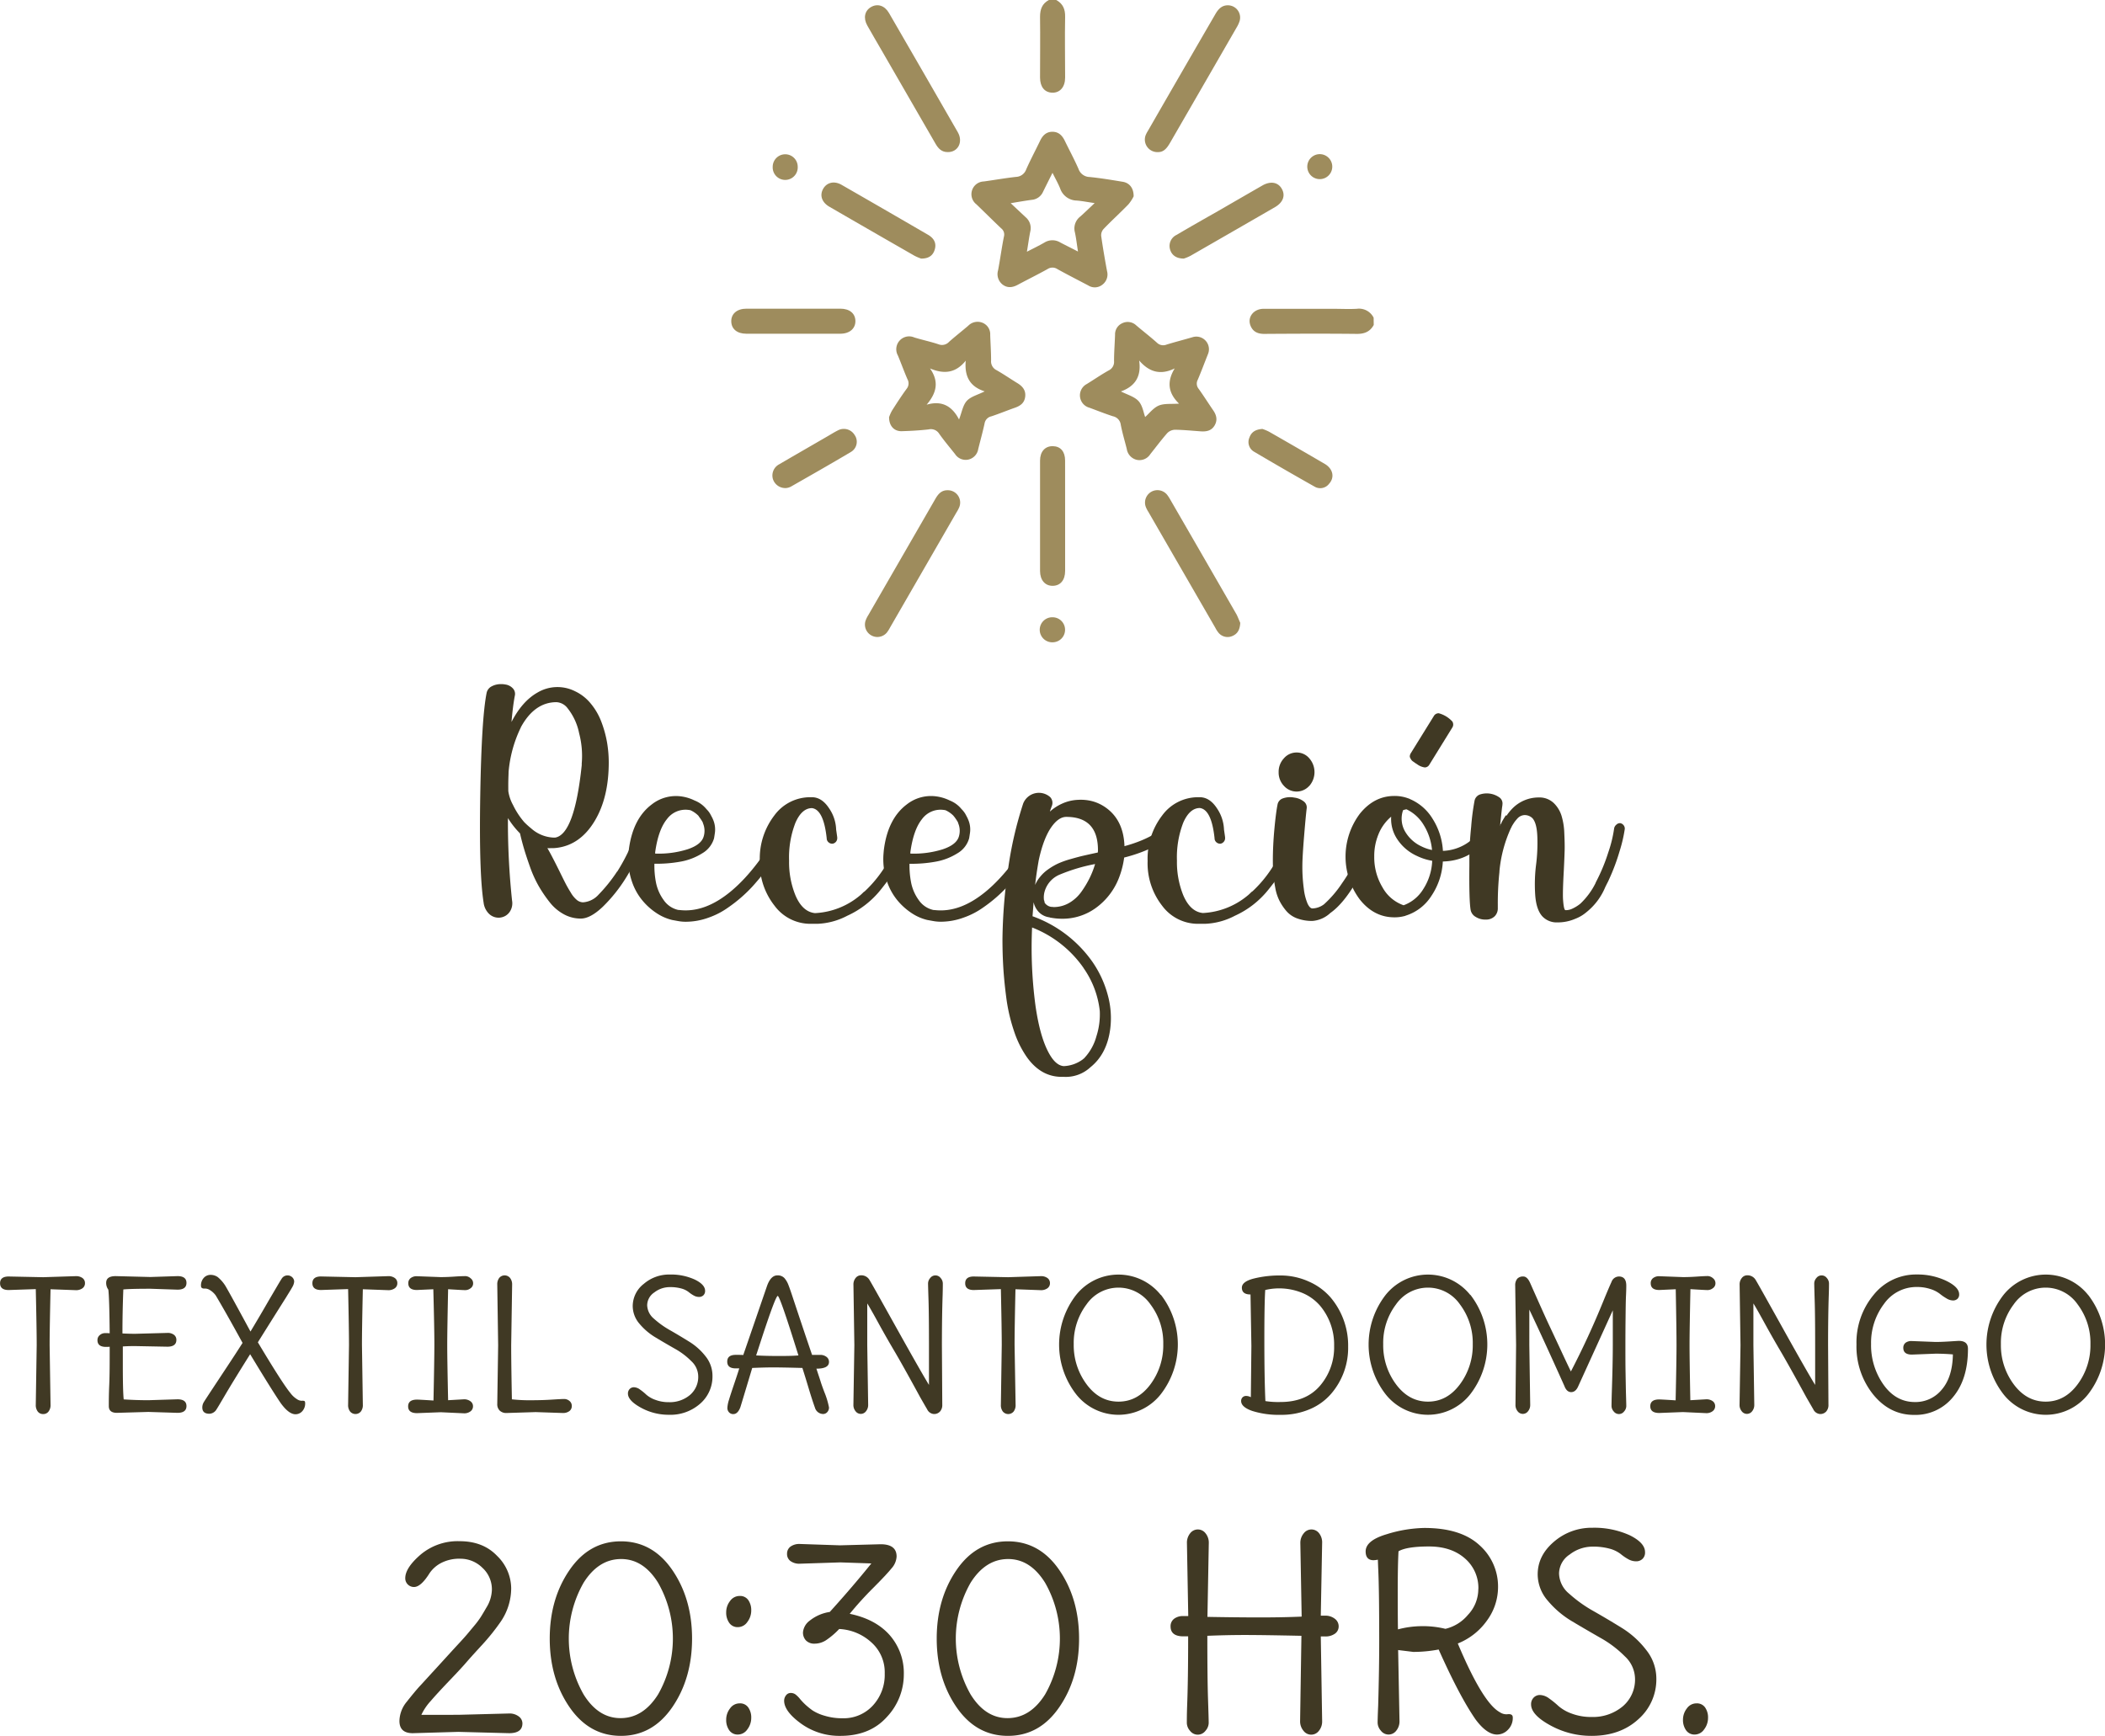 <svg xmlns="http://www.w3.org/2000/svg" viewBox="0 0 621.8 512.82"><defs><style>.cls-1{fill:#9e8c5d;}.cls-2{fill:#403924;}</style></defs><g id="Capa_2" data-name="Capa 2"><g id="Capa_1-2" data-name="Capa 1"><path class="cls-1" d="M405.79,96c-1.09,2-2.75,2.66-5,2.64-9.12-.1-18.25-.06-27.38,0-1.92,0-3.37-.67-4.06-2.54-.91-2.47,1-4.85,3.88-4.87,6.85,0,13.69,0,20.53,0,2.35,0,4.7.12,7,0a4.82,4.82,0,0,1,5,2.63Z"></path><path class="cls-1" d="M312,0c2,1.09,2.68,2.75,2.63,5-.12,6,0,12,0,17.92,0,2.78-1.51,4.52-3.8,4.46s-3.6-1.74-3.61-4.46c0-6,.08-11.95,0-17.93,0-2.28.63-3.93,2.63-5Z"></path><path class="cls-1" d="M334.87,58a11.66,11.66,0,0,1-1.56,2.39c-2.4,2.48-5,4.82-7.36,7.3a2.76,2.76,0,0,0-.67,2c.49,3.48,1.09,6.94,1.73,10.4a3.77,3.77,0,0,1-1.36,4,3.58,3.58,0,0,1-4.17.25c-3.05-1.61-6.13-3.17-9.15-4.85a2.62,2.62,0,0,0-2.89,0c-2.91,1.62-5.9,3.09-8.83,4.66-1.55.83-3.06,1-4.5-.12a3.92,3.92,0,0,1-1.29-4.16c.64-3.33,1.07-6.7,1.74-10a2.29,2.29,0,0,0-.82-2.41c-2.46-2.34-4.87-4.74-7.31-7.09a3.77,3.77,0,0,1,2.16-6.76c3.18-.43,6.34-1,9.53-1.35a3.31,3.31,0,0,0,3-2.19c1.27-2.88,2.76-5.65,4.12-8.49.75-1.56,1.82-2.66,3.66-2.65s2.89,1.13,3.64,2.68c1.34,2.77,2.82,5.49,4.05,8.31a3.54,3.54,0,0,0,3.29,2.37c3.25.33,6.48.87,9.7,1.4C333.61,54,334.88,55.52,334.87,58ZM318.43,74.31c-.34-2.13-.54-4-.93-5.74A4.43,4.43,0,0,1,319.07,64c1.32-1.17,2.59-2.4,4.28-4-2.16-.31-3.72-.63-5.29-.75a5.27,5.27,0,0,1-4.9-3.57c-.59-1.48-1.4-2.88-2.26-4.63-1.08,2.17-1.94,3.87-2.78,5.58a4,4,0,0,1-3.27,2.4c-1.93.25-3.85.59-6.3,1L303,64.2a4.18,4.18,0,0,1,1.34,4.17c-.38,1.86-.61,3.74-1,6,1.94-1,3.59-1.8,5.17-2.71a4.46,4.46,0,0,1,4.73,0C314.85,72.5,316.5,73.31,318.43,74.31Z"></path><path class="cls-1" d="M354.32,127.4c-2.19-.15-4.72-.41-7.24-.44a3.33,3.33,0,0,0-2.29,1c-1.75,2-3.34,4.13-5,6.21a3.79,3.79,0,0,1-4,1.68,3.89,3.89,0,0,1-2.95-3.22c-.6-2.39-1.32-4.76-1.78-7.18a2.9,2.9,0,0,0-2.3-2.47c-2.35-.76-4.64-1.68-6.95-2.53a3.78,3.78,0,0,1-.78-7c2.16-1.33,4.24-2.77,6.44-4a2.79,2.79,0,0,0,1.61-2.78c0-2.59.21-5.18.3-7.77a3.58,3.58,0,0,1,2.12-3.41,3.66,3.66,0,0,1,4.14.64c2,1.7,4.13,3.34,6.11,5.11a2.63,2.63,0,0,0,2.85.56c2.53-.78,5.1-1.43,7.65-2.18a3.73,3.73,0,0,1,4.57,5c-1,2.52-1.95,5.06-3,7.55a2.42,2.42,0,0,0,.26,2.71c1.47,2.05,2.82,4.2,4.25,6.28,1,1.43,1.39,2.91.47,4.5S356.38,127.61,354.32,127.4ZM347,108.84c-4.23,2.06-7.54,1.08-10.5-2.34.69,4.67-1.17,7.63-5.4,9.14,2,1,4.05,1.56,5.23,2.87s1.45,3.38,1.94,4.68c1.25-1.1,2.45-2.73,4.06-3.39s3.67-.39,5.95-.56C345.09,116.16,344.59,112.8,347,108.84Z"></path><path class="cls-1" d="M262.63,123.24a11.87,11.87,0,0,1,.84-1.9c1.39-2.19,2.8-4.37,4.33-6.46a2.53,2.53,0,0,0,.25-2.86c-1-2.31-1.86-4.7-2.82-7a3.8,3.8,0,0,1,4.86-5.32c2.35.72,4.78,1.23,7.11,2a2.81,2.81,0,0,0,3.14-.71c1.84-1.64,3.8-3.16,5.67-4.76a3.86,3.86,0,0,1,4.28-.85,3.63,3.63,0,0,1,2.21,3.55c.08,2.53.26,5,.26,7.58a2.87,2.87,0,0,0,1.58,2.83c2.09,1.18,4.08,2.56,6.13,3.81,1.54.93,2.58,2.11,2.37,4s-1.43,2.75-3.07,3.32c-2.32.81-4.6,1.76-6.94,2.53a2.58,2.58,0,0,0-2,2.13c-.55,2.52-1.24,5-1.87,7.53a3.8,3.8,0,0,1-3,3.13,3.75,3.75,0,0,1-3.85-1.65c-1.58-2-3.22-3.92-4.68-6a2.89,2.89,0,0,0-3.12-1.28c-2.57.29-5.17.44-7.76.52C264.22,127.52,262.61,125.92,262.63,123.24Zm20.66.68c.83-2.11,1.12-4.2,2.3-5.49s3.21-1.77,5.28-2.81c-4.52-1.44-6-4.57-5.6-9.07-2.93,3.65-6.37,4.07-10.55,2.3,2.8,4,1.86,7.32-1,10.71C278.26,118.23,281.26,120,283.29,123.92Z"></path><path class="cls-1" d="M279.92,44.93c-1.78,0-2.76-1.06-3.58-2.48q-7.93-13.79-15.9-27.54c-1.42-2.46-2.86-4.9-4.25-7.37-1.24-2.21-.77-4.39,1.12-5.47s4-.46,5.29,1.77q10.2,17.6,20.33,35.23C284.57,41.92,283,45,279.92,44.93Z"></path><path class="cls-1" d="M279.89,144.83a3.64,3.64,0,0,1,3.47,5,10.65,10.65,0,0,1-.87,1.63L262.9,185.41a9.6,9.6,0,0,1-1,1.55,3.67,3.67,0,0,1-6.24-3.53,8.18,8.18,0,0,1,.8-1.66q9.89-17.13,19.77-34.27C277.06,146.05,278,144.82,279.89,144.83Z"></path><path class="cls-1" d="M342.14,44.93a3.7,3.7,0,0,1-3.72-5,8.64,8.64,0,0,1,.69-1.31Q349,21.41,359,4.19c.89-1.56,2-2.71,3.89-2.62a3.62,3.62,0,0,1,3.3,4.58,8.67,8.67,0,0,1-.92,2q-9.83,17.06-19.68,34.1C344.73,43.72,343.78,44.94,342.14,44.93Z"></path><path class="cls-1" d="M366.36,184c-.1,2.05-.81,3.26-2.34,3.9A3.48,3.48,0,0,1,360,187a7.69,7.69,0,0,1-1-1.53q-9.9-17.13-19.79-34.26a8.62,8.62,0,0,1-.76-1.48,3.67,3.67,0,0,1,6.32-3.54,12,12,0,0,1,1,1.55q9.77,16.89,19.5,33.79C365.72,182.43,366.08,183.41,366.36,184Z"></path><path class="cls-1" d="M314.63,152.35c0,5.44,0,10.88,0,16.31,0,2.73-1.41,4.39-3.67,4.41s-3.73-1.7-3.74-4.37q0-16.3,0-32.61c0-2.69,1.49-4.32,3.79-4.28s3.61,1.63,3.61,4.24C314.64,141.48,314.63,146.92,314.63,152.35Z"></path><path class="cls-1" d="M349.69,76.39c-2.21,0-3.55-1-4.05-2.66a3.61,3.61,0,0,1,1.94-4.35c4-2.37,8.11-4.69,12.17-7,4.37-2.52,8.75-5.06,13.13-7.57,2.44-1.4,4.66-1,5.77,1s.33,4-2,5.37q-12.48,7.21-25,14.4A13,13,0,0,1,349.69,76.39Z"></path><path class="cls-1" d="M272.09,76.39a14.54,14.54,0,0,1-1.93-.82Q257.57,68.36,245,61.08c-2.23-1.29-2.93-3.35-1.86-5.27s3.27-2.46,5.45-1.21q12.75,7.32,25.44,14.7c2,1.13,2.62,2.65,2.08,4.44S274.29,76.41,272.09,76.39Z"></path><path class="cls-1" d="M234.15,98.59c-4.57,0-9.13,0-13.69,0-2.72,0-4.4-1.39-4.45-3.63s1.68-3.77,4.48-3.77q13.88,0,27.75,0c2.71,0,4.4,1.4,4.44,3.62s-1.68,3.78-4.48,3.78Z"></path><path class="cls-1" d="M232.33,144.17a3.83,3.83,0,0,1-4-2.59,3.73,3.73,0,0,1,1.85-4.42c4.68-2.74,9.39-5.44,14.08-8.16,1.07-.61,2.11-1.28,3.21-1.83a3.72,3.72,0,0,1,5,1.37,3.48,3.48,0,0,1-1.15,5c-5.88,3.5-11.82,6.87-17.76,10.26A4,4,0,0,1,232.33,144.17Z"></path><path class="cls-1" d="M372.91,126.72a13.77,13.77,0,0,1,1.92.8q8.26,4.72,16.48,9.52c2.46,1.44,3,4,1.29,5.88a3.27,3.27,0,0,1-4.2.89q-9-5.07-17.92-10.34a3.29,3.29,0,0,1-1.41-4.2C369.64,127.63,370.88,126.86,372.91,126.72Z"></path><path class="cls-1" d="M231.86,45.58a3.69,3.69,0,0,1,3.78,3.68,3.7,3.7,0,1,1-7.39,0A3.7,3.7,0,0,1,231.86,45.58Z"></path><path class="cls-1" d="M393.54,49.23a3.69,3.69,0,1,1-7.38,0,3.69,3.69,0,0,1,7.38,0Z"></path><path class="cls-1" d="M314.61,186.06a3.69,3.69,0,0,1-3.59,3.69,3.7,3.7,0,1,1,0-7.39A3.68,3.68,0,0,1,314.61,186.06Z"></path><path class="cls-2" d="M12.75,377.32l9.61-.31a3.22,3.22,0,0,1,2,.55,1.82,1.82,0,0,1,.74,1.52,1.8,1.8,0,0,1-.74,1.51,3.22,3.22,0,0,1-2,.56l-7.43-.27q-.27,12-.27,16.52L14.93,415a3.07,3.07,0,0,1-.59,2,1.91,1.91,0,0,1-1.59.75,1.93,1.93,0,0,1-1.6-.75,3.13,3.13,0,0,1-.58-2l.27-17.59q0-4.62-.27-16.57l-8,.27c-1.7,0-2.55-.68-2.55-2s.85-2,2.55-2Z"></path><path class="cls-2" d="M43.82,413.66l8.61-.27c1.77,0,2.65.68,2.65,2s-.88,2-2.65,2l-8.61-.27-9.29.27c-1.6,0-2.39-.67-2.39-2s0-3.33.13-6.27.13-6.69.13-11.26a8.67,8.67,0,0,1-1.06.05c-1.7,0-2.55-.65-2.55-2a1.87,1.87,0,0,1,.69-1.49,2.35,2.35,0,0,1,1.57-.58c.58,0,1,0,1.35.05Q32.3,383.27,32,381a3.35,3.35,0,0,1-.64-2c0-1.35.94-2,2.82-2l10.25.26,8-.26c1.77,0,2.65.67,2.65,2s-.88,2-2.65,2l-8-.27c-4,0-6.69.07-8,.21q-.27,7-.26,13c1.56.07,2.79.1,3.72.1l9.56-.26a3,3,0,0,1,1.94.56,1.82,1.82,0,0,1,.71,1.51c0,1.31-.88,2-2.65,2L40,397.67c-1,0-2.24,0-3.72.11V403c0,5.28.08,8.75.26,10.42Q40.21,413.66,43.82,413.66Z"></path><path class="cls-2" d="M84.83,376.79a2,2,0,0,1,1.54.59,1.8,1.8,0,0,1,.53,1.19,3.67,3.67,0,0,1-.5,1.57c-.34.64-1,1.68-1.89,3.13q-4.56,7.23-8.34,13.28,7.27,12.17,9.62,15a7.13,7.13,0,0,0,1.93,1.8,2.59,2.59,0,0,0,1.41.48,1.72,1.72,0,0,1,.75.05c.17.07.26.29.26.64a3.33,3.33,0,0,1-.85,2.39,2.68,2.68,0,0,1-2,.9q-2,0-4.4-3.34-2.61-3.83-9-14.4-4.84,7.71-7.26,11.82c-1.61,2.75-2.5,4.24-2.68,4.49a2.55,2.55,0,0,1-2.07,1.28c-1.42,0-2.12-.62-2.12-1.86a3.07,3.07,0,0,1,.47-1.62c.32-.52,1.07-1.66,2.23-3.43l4.44-6.72q2.69-4.06,4.75-7.3-4.93-9-7.91-14A5.9,5.9,0,0,0,62,381.12a2.63,2.63,0,0,0-1.41-.45c-.81.07-1.22-.19-1.22-.8a3.3,3.3,0,0,1,.83-2.36,2.65,2.65,0,0,1,2-.88,3.67,3.67,0,0,1,2.1.64,10.66,10.66,0,0,1,2.31,2.66q1.38,2.34,7.38,13.44,2.66-4.41,5.58-9.49c2-3.38,3.15-5.4,3.61-6.08A2,2,0,0,1,84.83,376.79Z"></path><path class="cls-2" d="M105,377.32l9.62-.31a3.19,3.19,0,0,1,2,.55,1.81,1.81,0,0,1,.75,1.52,1.79,1.79,0,0,1-.75,1.51,3.19,3.19,0,0,1-2,.56l-7.44-.27q-.27,12-.26,16.52l.26,17.59a3.07,3.07,0,0,1-.58,2,2.07,2.07,0,0,1-3.19,0,3.07,3.07,0,0,1-.58-2l.26-17.59q0-4.62-.26-16.57l-8,.27c-1.7,0-2.55-.68-2.55-2s.85-2,2.55-2Z"></path><path class="cls-2" d="M132.37,413.66l4.68-.27A3.06,3.06,0,0,1,139,414a1.76,1.76,0,0,1,.72,1.46,1.81,1.81,0,0,1-.74,1.49,3,3,0,0,1-1.91.58l-6.86-.32-7,.27c-1.77,0-2.65-.67-2.65-2s.88-2,2.65-2c.39,0,2,.09,4.84.27q.25-12,.26-16.39T128,380.88l-4.84.22c-1.7,0-2.55-.66-2.55-2a1.83,1.83,0,0,1,.69-1.51,2.83,2.83,0,0,1,1.86-.56l7,.26c1.21,0,2.61-.05,4.2-.16S137,377,137.5,377a2.38,2.38,0,0,1,1.48.61,1.84,1.84,0,0,1,.78,1.51,1.74,1.74,0,0,1-.75,1.46,2.57,2.57,0,0,1-1.56.56c-.56,0-2.24-.09-5.08-.27q-.26,12.22-.26,16.52T132.37,413.66Z"></path><path class="cls-2" d="M151.28,379.5,151,397.4q0,5.37.21,16a47.15,47.15,0,0,0,5.6.27q3.43,0,6.27-.19c1.89-.12,3.1-.18,3.61-.18a2.39,2.39,0,0,1,1.49.55,1.83,1.83,0,0,1,.72,1.52,1.81,1.81,0,0,1-.72,1.51,3.09,3.09,0,0,1-1.94.56l-8-.27-8.61.27a2.76,2.76,0,0,1-2-.69,2.6,2.6,0,0,1-.74-2l.26-17.32-.26-17.9a3.07,3.07,0,0,1,.58-2,2.07,2.07,0,0,1,3.19,0A3.07,3.07,0,0,1,151.28,379.5Z"></path><path class="cls-2" d="M210.46,406.54a10.58,10.58,0,0,1-3.62,8.13,13.27,13.27,0,0,1-9.29,3.29,16.86,16.86,0,0,1-8.24-2.1q-3.83-2.1-3.82-4.17a1.89,1.89,0,0,1,.5-1.33,1.73,1.73,0,0,1,1.3-.53,3.16,3.16,0,0,1,1.78.69,16,16,0,0,1,1.86,1.52,8.29,8.29,0,0,0,2.66,1.51,10.9,10.9,0,0,0,4,.69,9.23,9.23,0,0,0,6.19-2.1,7,7,0,0,0,2.47-5.6,6.2,6.2,0,0,0-2-4.38,21.39,21.39,0,0,0-4.83-3.67c-1.9-1.08-3.79-2.18-5.68-3.32a18.55,18.55,0,0,1-4.84-4.09,8.05,8.05,0,0,1-2-5.26,8.32,8.32,0,0,1,3.27-6.53,11.44,11.44,0,0,1,7.62-2.76A16.91,16.91,0,0,1,205.2,378q3.08,1.49,3.08,3.34a1.73,1.73,0,0,1-.51,1.33,1.8,1.8,0,0,1-1.3.48,3.2,3.2,0,0,1-1.59-.45,9.68,9.68,0,0,1-1.46-1,6.18,6.18,0,0,0-2-1,12.26,12.26,0,0,0-3.69-.45,7.41,7.41,0,0,0-4.44,1.56,4.62,4.62,0,0,0-2.12,3.77,5.41,5.41,0,0,0,2,4,26.49,26.49,0,0,0,4.84,3.45c1.89,1.08,3.78,2.22,5.68,3.4a18.27,18.27,0,0,1,4.83,4.39A9.14,9.14,0,0,1,210.46,406.54Z"></path><path class="cls-2" d="M239.88,400.27l2.34,0a3,3,0,0,1,1.91.58,1.82,1.82,0,0,1,.75,1.49c0,1.35-1.24,2-3.72,2,.56,1.73,1,3,1.25,3.82s.63,1.85,1.09,3.08a23.41,23.41,0,0,1,1.38,4.57,2,2,0,0,1-.48,1.33,1.63,1.63,0,0,1-1.33.59,2.55,2.55,0,0,1-2.34-1.86c-.49-1.35-1.11-3.23-1.83-5.64s-1.35-4.44-1.88-6.1q-6.37-.17-8.88-.16t-5.94.16q-3.3,11-3.51,11.63c-.5,1.31-1.19,2-2.07,2a1.63,1.63,0,0,1-1.28-.54,1.85,1.85,0,0,1-.48-1.3,9.51,9.51,0,0,1,.48-2.39c.32-1.08.81-2.57,1.46-4.49s1.18-3.5,1.57-4.78h-1c-1.7,0-2.55-.65-2.55-2s.85-2,2.55-2c.82,0,1.55,0,2.18.05q.16-.42,7-20.34c.74-2.12,1.77-3.19,3.08-3.19a2.68,2.68,0,0,1,2.05.77,6.5,6.5,0,0,1,1.19,2q.48,1.2,1.59,4.59Q238,394.8,239.88,400.27Zm-16.52.16c2,.11,4.1.16,6.35.16s4.29,0,6.14-.16q-5.47-17.58-6.11-17.58T224.8,396Z"></path><path class="cls-2" d="M252.37,397.4l-.27-17.84a3,3,0,0,1,.64-2,2,2,0,0,1,1.59-.8,2.78,2.78,0,0,1,2.55,1.44q.48.74,7.84,13.94t9.69,17V397.4q0-9-.13-13.22c-.09-2.84-.14-4.52-.14-5.05a2.5,2.5,0,0,1,.64-1.57,1.92,1.92,0,0,1,3.08,0,2.45,2.45,0,0,1,.64,1.57c0,.53,0,1.65-.05,3.35q-.21,5.94-.22,14.92l.11,17.59a2.83,2.83,0,0,1-.66,2,2.34,2.34,0,0,1-1.83.75,2.4,2.4,0,0,1-2-1.44c-.18-.28-.84-1.43-2-3.45q-5.14-9.45-7.67-13.73t-4.81-8.45c-1.52-2.78-2.59-4.65-3.19-5.6V397.4l.27,17.59a2.93,2.93,0,0,1-.64,1.93,1.91,1.91,0,0,1-3.08,0,2.88,2.88,0,0,1-.64-1.93Z"></path><path class="cls-2" d="M297.78,377.32l9.62-.31a3.19,3.19,0,0,1,2,.55,1.81,1.81,0,0,1,.75,1.52,1.79,1.79,0,0,1-.75,1.51,3.19,3.19,0,0,1-2,.56l-7.44-.27q-.27,12-.26,16.52L300,415a3.07,3.07,0,0,1-.58,2,2.07,2.07,0,0,1-3.19,0,3.07,3.07,0,0,1-.58-2l.26-17.59q0-4.62-.26-16.57l-8,.27c-1.7,0-2.54-.68-2.54-2s.84-2,2.54-2Z"></path><path class="cls-2" d="M342.93,382.53a24,24,0,0,1-.05,29.37,15.91,15.91,0,0,1-25,0,23.91,23.91,0,0,1,0-29.34,16,16,0,0,1,25,0ZM330.4,414.08q5.63,0,9.43-5.1a19.32,19.32,0,0,0,3.79-11.87,18.83,18.83,0,0,0-3.77-11.74,11.48,11.48,0,0,0-18.91,0,18.89,18.89,0,0,0-3.77,11.74A19.33,19.33,0,0,0,321,409Q324.77,414.08,330.4,414.08Z"></path><path class="cls-2" d="M369.65,397.62l-.26-15.2c-1.7,0-2.55-.67-2.55-2q0-1.8,3.5-2.7a31.46,31.46,0,0,1,7.92-.91,20.16,20.16,0,0,1,8.39,1.81,18,18,0,0,1,6.48,4.78,22,22,0,0,1,5.1,14.45,20.74,20.74,0,0,1-4.94,13.81,17,17,0,0,1-6.24,4.59,21.39,21.39,0,0,1-8.82,1.73,25.87,25.87,0,0,1-8.29-1.14c-2.21-.76-3.32-1.75-3.32-2.95a1.52,1.52,0,0,1,.4-1.06,1.45,1.45,0,0,1,1.09-.43,3,3,0,0,1,1.38.37Zm20.4-11.74a14,14,0,0,0-5.15-3.83,18,18,0,0,0-11.16-.95q-.27,4.08-.26,15.27t.31,17.55a24.91,24.91,0,0,0,4.47.27q7.55,0,11.68-4.83a17.38,17.38,0,0,0,4.15-11.72A17.89,17.89,0,0,0,390.05,385.88Z"></path><path class="cls-2" d="M434.35,382.53a24,24,0,0,1-.05,29.37,15.92,15.92,0,0,1-25,0,23.93,23.93,0,0,1,0-29.34,16,16,0,0,1,25,0Zm-12.54,31.55q5.64,0,9.43-5.1a19.27,19.27,0,0,0,3.8-11.87,18.89,18.89,0,0,0-3.77-11.74,11.48,11.48,0,0,0-18.91,0,18.83,18.83,0,0,0-3.77,11.74,19.27,19.27,0,0,0,3.8,11.87Q416.19,414.08,421.81,414.08Z"></path><path class="cls-2" d="M447.84,397.4l-.26-17.63a3,3,0,0,1,.61-2,2.29,2.29,0,0,1,1.78-.66c.78,0,1.43.62,2,1.86q4.31,9.72,5.45,12.14t3.48,7.43c1.55,3.35,2.6,5.55,3.13,6.62q5.2-10,9.56-20.72c1.13-2.76,1.95-4.68,2.44-5.74a2.36,2.36,0,0,1,2.18-1.59c1.45,0,2.18.9,2.18,2.71,0,.28,0,1.25-.08,2.89s-.1,3.82-.13,6.51-.05,5.44-.05,8.23,0,5.54.05,8.21.08,4.83.13,6.48.08,2.74.08,3.27a2.4,2.4,0,0,1-.64,1.56,1.91,1.91,0,0,1-1.54.78,1.94,1.94,0,0,1-1.54-.78,2.46,2.46,0,0,1-.64-1.56q0-.8.06-3.3.31-9,.32-14.66V387.1l-10.25,22.52c-.5,1.1-1.18,1.65-2.05,1.65s-1.55-.6-2-1.81q-6.43-14.34-10.36-22.57V397.4l.26,17.59a2.88,2.88,0,0,1-.64,1.93,1.91,1.91,0,0,1-1.54.78,1.94,1.94,0,0,1-1.54-.78,2.93,2.93,0,0,1-.63-1.93Z"></path><path class="cls-2" d="M499.31,413.66l4.68-.27a3.11,3.11,0,0,1,1.94.56,1.78,1.78,0,0,1,.71,1.46,1.81,1.81,0,0,1-.74,1.49,3,3,0,0,1-1.91.58l-6.86-.32-7,.27c-1.77,0-2.65-.67-2.65-2s.88-2,2.65-2c.39,0,2,.09,4.84.27q.26-12,.26-16.39T495,380.88l-4.84.22c-1.7,0-2.55-.66-2.55-2a1.83,1.83,0,0,1,.69-1.51,2.83,2.83,0,0,1,1.86-.56l7,.26c1.21,0,2.61-.05,4.2-.16s2.63-.15,3.11-.15a2.42,2.42,0,0,1,1.49.61,1.86,1.86,0,0,1,.77,1.51,1.74,1.74,0,0,1-.75,1.46,2.55,2.55,0,0,1-1.56.56c-.55,0-2.24-.09-5.08-.27q-.26,12.22-.26,16.52T499.31,413.66Z"></path><path class="cls-2" d="M514.13,397.4l-.26-17.84a3,3,0,0,1,.64-2,2,2,0,0,1,1.59-.8,2.78,2.78,0,0,1,2.55,1.44q.48.74,7.83,13.94t9.7,17V397.4q0-9-.14-13.22c-.08-2.84-.13-4.52-.13-5.05a2.45,2.45,0,0,1,.64-1.57,1.92,1.92,0,0,1,3.08,0,2.45,2.45,0,0,1,.64,1.57c0,.53,0,1.65-.06,3.35q-.21,5.94-.21,14.92l.11,17.59a2.83,2.83,0,0,1-.66,2,2.35,2.35,0,0,1-1.84.75,2.41,2.41,0,0,1-2-1.44c-.17-.28-.83-1.43-2-3.45q-5.16-9.45-7.68-13.73t-4.8-8.45q-2.29-4.17-3.19-5.6V397.4l.26,17.59a2.93,2.93,0,0,1-.63,1.93,1.94,1.94,0,0,1-1.54.78,1.91,1.91,0,0,1-1.54-.78,2.88,2.88,0,0,1-.64-1.93Z"></path><path class="cls-2" d="M564.76,396.18l7,.27c1.2,0,2.6-.06,4.19-.16s2.48-.16,2.66-.16c1.81,0,2.71.78,2.71,2.34q0,9-4.41,14.26A14.32,14.32,0,0,1,565.37,418q-7.15,0-12.06-6.05a22.63,22.63,0,0,1-4.92-14.74,22,22,0,0,1,5.08-14.69,16,16,0,0,1,12.77-6,19.63,19.63,0,0,1,8.64,1.86q3.84,1.86,3.84,4a1.73,1.73,0,0,1-.5,1.33,1.89,1.89,0,0,1-1.35.48,3.76,3.76,0,0,1-1.89-.61,15,15,0,0,1-2-1.38,8.8,8.8,0,0,0-2.74-1.38,12.51,12.51,0,0,0-4-.61,11.72,11.72,0,0,0-9.72,5,19,19,0,0,0-3.82,11.84,20.17,20.17,0,0,0,3.66,12c2.45,3.44,5.54,5.15,9.3,5.15a10,10,0,0,0,7.94-3.69c2.11-2.46,3.19-5.92,3.27-10.38-1.77-.15-3.48-.22-5.1-.22l-7,.27c-1.71,0-2.55-.66-2.55-2a1.84,1.84,0,0,1,.69-1.51A2.88,2.88,0,0,1,564.76,396.18Z"></path><path class="cls-2" d="M616.81,382.53a24,24,0,0,1,0,29.37,15.91,15.91,0,0,1-25,0,23.91,23.91,0,0,1,0-29.34,16,16,0,0,1,25,0Zm-12.53,31.55q5.63,0,9.42-5.1a19.27,19.27,0,0,0,3.8-11.87,18.89,18.89,0,0,0-3.77-11.74,11.48,11.48,0,0,0-18.91,0,18.83,18.83,0,0,0-3.77,11.74,19.27,19.27,0,0,0,3.8,11.87Q598.65,414.08,604.28,414.08Z"></path><path class="cls-2" d="M135.39,506.6l15-.39a4.5,4.5,0,0,1,2.83.86,2.56,2.56,0,0,1,1.1,2.05q0,2.91-3.93,2.91l-15-.39-13.47.39c-2.62,0-3.93-1.2-3.93-3.62a9.17,9.17,0,0,1,2.2-5.71q2.2-2.79,3.62-4.37c1-1.05,2.52-2.76,4.73-5.15l4.56-5c.84-.92,1.76-1.92,2.76-3s1.7-1.87,2.12-2.37l2-2.4a25.59,25.59,0,0,0,2.09-2.79c.47-.76,1-1.64,1.57-2.64a10.53,10.53,0,0,0,1.66-5.28,8.61,8.61,0,0,0-2.84-6.57,9.17,9.17,0,0,0-6.41-2.64,11.62,11.62,0,0,0-5.83,1.3,9.41,9.41,0,0,0-3.27,2.88q-2.59,4.17-4.64,4.17a2.56,2.56,0,0,1-2.6-2.6c0-2.05,1.52-4.38,4.57-7a17,17,0,0,1,11.49-3.93q6.93,0,11.06,4.33A13.51,13.51,0,0,1,151,469.2a17.55,17.55,0,0,1-3.07,9.85,63.82,63.82,0,0,1-5.62,7q-3.19,3.46-4.65,5.16t-4.92,5.31c-2.31,2.42-4.15,4.41-5.51,6a16,16,0,0,0-2.76,4.09Z"></path><path class="cls-2" d="M198.61,463.85q5.82,8.5,5.82,20.23t-5.82,20.24q-5.84,8.51-15.2,8.5t-15.19-8.5q-5.83-8.51-5.83-20.24t5.83-20.23q5.82-8.5,15.19-8.5T198.61,463.85Zm-4.22,36.73a33.32,33.32,0,0,0,0-33q-4.37-7.05-11-7t-11,7a33.32,33.32,0,0,0,0,33q4.37,7.05,11,7T194.39,500.58Z"></path><path class="cls-2" d="M218.48,471.49a2.92,2.92,0,0,1,2.56,1.22,5.16,5.16,0,0,1,.87,3.07,5.53,5.53,0,0,1-1.14,3.38,3.39,3.39,0,0,1-2.8,1.54,3,3,0,0,1-2.56-1.26,5.22,5.22,0,0,1-.9-3.11,5.41,5.41,0,0,1,1.14-3.35A3.46,3.46,0,0,1,218.48,471.49Zm0,31.73a2.92,2.92,0,0,1,2.56,1.22,5.14,5.14,0,0,1,.87,3.07,5.53,5.53,0,0,1-1.14,3.38,3.41,3.41,0,0,1-2.8,1.54,3,3,0,0,1-2.56-1.26,5.22,5.22,0,0,1-.9-3.11,5.39,5.39,0,0,1,1.14-3.35A3.43,3.43,0,0,1,218.48,503.22Z"></path><path class="cls-2" d="M248.12,456.53l12-.32q4.73,0,4.73,3.62a5.68,5.68,0,0,1-1.5,3.51c-1,1.23-2.78,3.14-5.35,5.71a101.93,101.93,0,0,0-7,7.71q7.64,1.58,11.81,6.3a17,17,0,0,1,4.17,11.65,18.29,18.29,0,0,1-5,12.52q-5,5.59-13.73,5.59a19.29,19.29,0,0,1-11.62-3.62c-3.33-2.42-5-4.67-5-6.77a2.57,2.57,0,0,1,.55-1.58,1.69,1.69,0,0,1,1.38-.7,2.34,2.34,0,0,1,1.42.43,8,8,0,0,1,1.34,1.34,18.52,18.52,0,0,0,1.69,1.77,23.07,23.07,0,0,0,2,1.61,13.14,13.14,0,0,0,3.46,1.54,17.81,17.81,0,0,0,5.43.78,11.68,11.68,0,0,0,8.94-3.77,13.35,13.35,0,0,0,3.5-9.45,11.81,11.81,0,0,0-4-9.25,15.12,15.12,0,0,0-9.45-3.9,22.74,22.74,0,0,1-4,3.39,6.24,6.24,0,0,1-3.22.94,3.42,3.42,0,0,1-2.56-.91,3.37,3.37,0,0,1-.91-2.52,4.85,4.85,0,0,1,2-3.38,12.4,12.4,0,0,1,5.91-2.56q6.84-7.56,12.28-14.33l-9.14-.31-12,.39a4.37,4.37,0,0,1-2.76-.79,2.53,2.53,0,0,1-1-2.12,2.56,2.56,0,0,1,1-2.13,4.44,4.44,0,0,1,2.76-.79Z"></path><path class="cls-2" d="M312.92,463.85q5.82,8.5,5.83,20.23t-5.83,20.24q-5.82,8.51-15.2,8.5t-15.19-8.5q-5.83-8.51-5.83-20.24t5.83-20.23q5.82-8.5,15.19-8.5T312.92,463.85Zm-4.21,36.73a33.32,33.32,0,0,0,0-33q-4.38-7.05-11-7t-11,7a33.32,33.32,0,0,0,0,33q4.36,7.05,11,7T308.71,500.58Z"></path><path class="cls-2" d="M390.55,455.82l-.4,21.49h1.26a4.51,4.51,0,0,1,2.88.91,2.75,2.75,0,0,1,1.14,2.24,2.59,2.59,0,0,1-1.1,2.17,4.77,4.77,0,0,1-2.92.82h-1.26l.4,25a4.32,4.32,0,0,1-.95,2.87,2.84,2.84,0,0,1-4.56,0,4.32,4.32,0,0,1-1-2.87l.39-25.19q-11.57-.24-16.73-.24t-11.06.24q0,12.75.2,18.66c.13,3.93.2,6.3.2,7.08a3.6,3.6,0,0,1-.95,2.32,2.85,2.85,0,0,1-4.57,0,3.64,3.64,0,0,1-.94-2.32c0-.78,0-2.36.08-4.72q.32-8.12.31-20.86h-1.41c-2.52,0-3.78-1-3.78-2.92a2.73,2.73,0,0,1,1-2.24,4.26,4.26,0,0,1,2.76-.83H351l-.39-21.57a4.4,4.4,0,0,1,.94-2.87,2.85,2.85,0,0,1,4.57,0,4.36,4.36,0,0,1,.95,2.87l-.4,21.81q7.88.15,15,.16t12.83-.24l-.39-21.73a4.36,4.36,0,0,1,1-2.87,2.84,2.84,0,0,1,4.56,0A4.36,4.36,0,0,1,390.55,455.82Z"></path><path class="cls-2" d="M413,487.47l.4,20.94a4.32,4.32,0,0,1-.95,2.87,2.84,2.84,0,0,1-4.56,0,3.64,3.64,0,0,1-.95-2.36c0-.81.05-2.48.16-5q.32-11.18.31-19.48t-.08-13q-.07-4.68-.19-7.4t-.12-3.27a9,9,0,0,1-1.26.16c-1.57,0-2.36-.87-2.36-2.6,0-2.15,2.07-3.85,6.22-5.08a39.5,39.5,0,0,1,11.1-1.85q10.79,0,16.3,5.08A16.31,16.31,0,0,1,442.51,469a16.72,16.72,0,0,1-3.19,9.64,19.31,19.31,0,0,1-8.7,6.89Q438,503.06,443,505.81a3.47,3.47,0,0,0,2.2.63c1.11-.15,1.66.16,1.66.95a4.87,4.87,0,0,1-1.42,3.62,4.48,4.48,0,0,1-3.23,1.42q-3,0-6.3-4.41-4.72-6.78-10.94-20.71a40.71,40.71,0,0,1-7.48.71Zm23.7-18a11.5,11.5,0,0,0-4-9.09q-4-3.51-10.59-3.51c-4.39,0-7.39.48-9,1.42q-.24,4.1-.23,12.68t.07,10.39a28.07,28.07,0,0,1,7.25-.95,27.52,27.52,0,0,1,6.77.79,12.35,12.35,0,0,0,6.65-4.13A11.08,11.08,0,0,0,436.68,469.44Z"></path><path class="cls-2" d="M489.27,495.89a15.65,15.65,0,0,1-5.35,12.05q-5.35,4.88-13.78,4.88a25,25,0,0,1-12.2-3.11q-5.67-3.1-5.67-6.18a2.75,2.75,0,0,1,.75-2,2.54,2.54,0,0,1,1.93-.78,4.74,4.74,0,0,1,2.63,1,25.72,25.72,0,0,1,2.76,2.24,12.25,12.25,0,0,0,3.93,2.25,16.18,16.18,0,0,0,5.87,1,13.69,13.69,0,0,0,9.17-3.11,10.34,10.34,0,0,0,3.66-8.31,9.19,9.19,0,0,0-3-6.49,32.31,32.31,0,0,0-7.16-5.43c-2.81-1.61-5.62-3.24-8.43-4.92a27.85,27.85,0,0,1-7.16-6.07,11.9,11.9,0,0,1-3-7.79c0-3.73,1.62-6.95,4.85-9.69a17,17,0,0,1,11.3-4.09,25.33,25.33,0,0,1,11,2.2c3,1.48,4.56,3.13,4.56,5a2.55,2.55,0,0,1-.75,2,2.65,2.65,0,0,1-1.92.71,4.74,4.74,0,0,1-2.37-.67,14,14,0,0,1-2.16-1.49,9.44,9.44,0,0,0-3-1.5,18.35,18.35,0,0,0-5.47-.67,11,11,0,0,0-6.58,2.32,6.81,6.81,0,0,0-3.15,5.59,8,8,0,0,0,3,6,39.33,39.33,0,0,0,7.16,5.12q4.22,2.4,8.42,5a27,27,0,0,1,7.17,6.5A13.54,13.54,0,0,1,489.27,495.89Z"></path><path class="cls-2" d="M501.12,503.22a2.92,2.92,0,0,1,2.56,1.22,5.13,5.13,0,0,1,.86,3.07,5.53,5.53,0,0,1-1.14,3.38,3.39,3.39,0,0,1-2.79,1.54,3,3,0,0,1-2.56-1.26,5.22,5.22,0,0,1-.91-3.11,5.4,5.4,0,0,1,1.15-3.35A3.42,3.42,0,0,1,501.12,503.22Z"></path><path class="cls-2" d="M191.67,244.14a41.33,41.33,0,0,1-2.58,7.23,64.08,64.08,0,0,1-4.07,7.77,45.25,45.25,0,0,1-7,8.78q-3.65,3.45-6.46,3.45a10.32,10.32,0,0,1-5-1.27,13.43,13.43,0,0,1-4.15-3.51,39.52,39.52,0,0,1-3.25-4.76,34.65,34.65,0,0,1-2.55-5.59q-1.09-3.06-1.78-5.37c-.46-1.55-.87-3.1-1.22-4.66a25.62,25.62,0,0,1-3.57-4.52,220.36,220.36,0,0,0,1.22,24.37,4.49,4.49,0,0,1-.77,3.43,3.91,3.91,0,0,1-2.63,1.57,2.47,2.47,0,0,1-.59.05,4.07,4.07,0,0,1-2.79-1.12,5.5,5.5,0,0,1-1.62-3.3q-1.38-8.61-1-31.54t1.88-30.43a2.8,2.8,0,0,1,1.47-1.94,5.67,5.67,0,0,1,2.79-.67,5.74,5.74,0,0,1,1.28.11,3.7,3.7,0,0,1,2.31,1.25,2.36,2.36,0,0,1,.5,2c-.39,2-.72,4.59-1,7.82q3.15-6.12,7.66-8.68a11.56,11.56,0,0,1,11.07-.42,13.23,13.23,0,0,1,4.65,3.62,18.72,18.72,0,0,1,3.14,5.37,33.07,33.07,0,0,1,1.68,6,35.44,35.44,0,0,1,.53,6.06q0,10.44-4.2,17.37t-11,7.85h-.06a8.58,8.58,0,0,1-1.17.1h-.64a7.38,7.38,0,0,1-1.06,0c.75,1.24,1.95,3.55,3.62,6.92.74,1.52,1.32,2.68,1.73,3.48s.93,1.71,1.57,2.74a8.06,8.06,0,0,0,1.83,2.21,3,3,0,0,0,1.78.66,6.8,6.8,0,0,0,4.6-2.28,45.45,45.45,0,0,0,5.46-6.81h.05a56.6,56.6,0,0,0,3.86-7.21,38,38,0,0,0,2.42-6.78,1.54,1.54,0,0,1,.69-1,1.41,1.41,0,0,1,1.17-.18,1.55,1.55,0,0,1,1,.69A1.45,1.45,0,0,1,191.67,244.14Zm-41.44-16.07c0,.64-.06,1.58-.08,2.82s0,2.18,0,2.82a12.08,12.08,0,0,0,1.39,4.1,22.87,22.87,0,0,0,3.35,5.11h0a24.68,24.68,0,0,0,2,1.8,10.6,10.6,0,0,0,6.49,2.72l.32,0,.32,0q5.69-1,7.82-21.38l0-.53a26.17,26.17,0,0,0-.77-8.91,17.32,17.32,0,0,0-3.48-7.48,4.4,4.4,0,0,0-3.2-1.7c-4.32,0-7.84,2.47-10.53,7.4v.05A37.26,37.26,0,0,0,150.23,228.07Z"></path><path class="cls-2" d="M233.37,242.86a1.47,1.47,0,0,1,.75.93A1.63,1.63,0,0,1,234,245a81.52,81.52,0,0,1-11.76,16.92,42.7,42.7,0,0,1-7.13,6.17,22.77,22.77,0,0,1-5.79,3,19.74,19.74,0,0,1-6.65,1.22,12.46,12.46,0,0,1-2.4-.21l-1.75-.32a14.4,14.4,0,0,1-4.55-2,18.82,18.82,0,0,1-4.2-3.75,17.35,17.35,0,0,1-3.12-5.66,20.21,20.21,0,0,1-1.06-7.21V253q.1-1.59.21-2.34,1.23-8.88,6.71-13a11.55,11.55,0,0,1,9-2.34,12.81,12.81,0,0,1,3.67,1.17,8.51,8.51,0,0,1,3.46,2.5l.1.11a6.9,6.9,0,0,1,1,1.27c.28.5.53,1,.75,1.39,0,0,0,0,0,0s0,0,0,.05a7.4,7.4,0,0,1,.64,4.53c-.07.49-.14.94-.21,1.33a7.56,7.56,0,0,1-3.52,4.44,17.85,17.85,0,0,1-6.38,2.44,39.24,39.24,0,0,1-7.71.62,25.63,25.63,0,0,0,.5,5.74,13.22,13.22,0,0,0,2.24,5,7.07,7.07,0,0,0,4.39,2.93l.13,0,.13,0q7.56.9,15.37-5.66t15.11-19.87a1.55,1.55,0,0,1,1-.72A1.48,1.48,0,0,1,233.37,242.86Zm-39.84,8.94a1.12,1.12,0,0,1,0,.19c0,.08,0,.15,0,.18a28.28,28.28,0,0,0,9.6-1.28c2.75-.92,4.33-2.21,4.76-3.88a5.73,5.73,0,0,0-.27-3.88V243a12.3,12.3,0,0,0-.85-1.33,3.24,3.24,0,0,0-.37-.48s0,0,0-.05a.15.15,0,0,0-.06-.11,7.93,7.93,0,0,0-2.34-1.65,3,3,0,0,0-.53-.1,6.81,6.81,0,0,0-6.46,2.71Q194.44,245.15,193.53,251.8Z"></path><path class="cls-2" d="M270.5,244.4a13.22,13.22,0,0,1-.64,1.49c-.6,1.49-1.1,2.67-1.48,3.54s-1.05,2.24-2,4.12a34.65,34.65,0,0,1-2.85,4.87c-1,1.37-2.12,2.87-3.43,4.5a26.92,26.92,0,0,1-4.47,4.39,26.61,26.61,0,0,1-5.32,3.21,20.54,20.54,0,0,1-8.93,2.4h-2a13.16,13.16,0,0,1-10.61-5.38,20.31,20.31,0,0,1-4.33-13.19,20.91,20.91,0,0,1,4.28-13.43,13.1,13.1,0,0,1,10.66-5.4l.32,0a2.14,2.14,0,0,0,.32,0q2.82.12,4.87,3.25a11.76,11.76,0,0,1,2.1,6.33c.11.71.21,1.45.32,2.23v.16a1.64,1.64,0,0,1-.34,1.15,1.67,1.67,0,0,1-1,.61,1.6,1.6,0,0,1-1.15-.35,1.62,1.62,0,0,1-.61-1v-.16q-.9-8.56-4.36-9c-2,0-3.65,1.48-4.89,4.34a28.23,28.23,0,0,0-1.87,11.2,25.94,25.94,0,0,0,1.87,10.21q2.07,4.89,5.79,5.27a22.36,22.36,0,0,0,13.09-5.06l.16-.13.16-.13c.21-.18.5-.45.85-.8a1.41,1.41,0,0,1,.37-.27,35.87,35.87,0,0,0,4.18-4.63,38.85,38.85,0,0,0,3.48-5.5q1.54-3,2.24-4.44c.46-1,1-2.34,1.75-4.05a15.94,15.94,0,0,0,.64-1.59,1.56,1.56,0,0,1,.88-.83,1.48,1.48,0,0,1,1.2,0,1.58,1.58,0,0,1,.82.88A1.45,1.45,0,0,1,270.5,244.4Z"></path><path class="cls-2" d="M308.75,242.86a1.43,1.43,0,0,1,.74.93,1.58,1.58,0,0,1-.15,1.2,81.9,81.9,0,0,1-11.76,16.92,43.1,43.1,0,0,1-7.13,6.17,23,23,0,0,1-5.8,3,19.7,19.7,0,0,1-6.65,1.22,12.43,12.43,0,0,1-2.39-.21l-1.76-.32a14.35,14.35,0,0,1-4.54-2A19.08,19.08,0,0,1,265.1,266a17.52,17.52,0,0,1-3.11-5.66,20.21,20.21,0,0,1-1.06-7.21V253q.1-1.59.21-2.34,1.23-8.88,6.7-13a11.57,11.57,0,0,1,9.05-2.34,12.9,12.9,0,0,1,3.67,1.17A8.42,8.42,0,0,1,284,239l.11.11a7.93,7.93,0,0,1,1,1.27c.28.5.53,1,.74,1.39,0,0,0,0,0,0s0,0,0,.05a7.32,7.32,0,0,1,.63,4.53c-.07.49-.14.94-.21,1.33a7.5,7.5,0,0,1-3.51,4.44,17.92,17.92,0,0,1-6.38,2.44,39.28,39.28,0,0,1-7.72.62,26.21,26.21,0,0,0,.51,5.74,13.19,13.19,0,0,0,2.23,5,7.1,7.1,0,0,0,4.39,2.93l.14,0,.13,0q7.55.9,15.37-5.66t15.11-19.87a1.56,1.56,0,0,1,1-.72A1.5,1.5,0,0,1,308.75,242.86Zm-39.84,8.94a1.12,1.12,0,0,1,0,.19.92.92,0,0,0,0,.18,28.3,28.3,0,0,0,9.61-1.28q4.11-1.38,4.76-3.88a5.79,5.79,0,0,0-.27-3.88V243a14.06,14.06,0,0,0-.85-1.33,4.11,4.11,0,0,0-.37-.48s-.06,0-.06-.05a.14.14,0,0,0-.05-.11,7.93,7.93,0,0,0-2.34-1.65,3,3,0,0,0-.53-.1,6.8,6.8,0,0,0-6.46,2.71Q269.81,245.15,268.91,251.8Z"></path><path class="cls-2" d="M349.07,243.29a19.34,19.34,0,0,1-7,6.27,45.24,45.24,0,0,1-10,3.78,25.85,25.85,0,0,1-1.54,6,19.74,19.74,0,0,1-6.79,8.86,16.69,16.69,0,0,1-10,3.22,18.63,18.63,0,0,1-3.4-.32A.8.8,0,0,1,310,271H310a5.23,5.23,0,0,1-3.93-2.6.85.85,0,0,1-.11-.14.31.31,0,0,1-.05-.13,5.65,5.65,0,0,1-.59-1.6l-.32,4.15a36.8,36.8,0,0,1,17.72,13.51,31.48,31.48,0,0,1,4.52,9.82,25.49,25.49,0,0,1,.69,10.13q-1,7.29-5.85,11.17a10.66,10.66,0,0,1-7.82,2.82l-.32,0-.32,0q-6.16,0-10.32-5.86a29.69,29.69,0,0,1-3.8-7.76,51.1,51.1,0,0,1-2.24-9.68q-.66-5.06-.9-9.1t-.24-8.14a152.31,152.31,0,0,1,1.73-21.33,110.87,110.87,0,0,1,4.39-18.88,5,5,0,0,1,8-1.87,2.49,2.49,0,0,1,.48,2.56c-.25.64-.45,1.2-.59,1.7a13.63,13.63,0,0,1,3.57-2.34,12.52,12.52,0,0,1,4.86-1.14,13.35,13.35,0,0,1,4.42.5,12.55,12.55,0,0,1,3.38,1.6q5.53,3.72,5.8,11.59,10.43-2.86,14.31-8.56a1.44,1.44,0,0,1,1-.64,1.54,1.54,0,0,1,1.17.27,1.58,1.58,0,0,1,.66,1A1.54,1.54,0,0,1,349.07,243.29Zm-29,42.66A33.21,33.21,0,0,0,304.87,274a129.58,129.58,0,0,0,1,23.09q1.49,10.42,4.68,15.21c1.13,1.67,2.36,2.56,3.67,2.66a10.1,10.1,0,0,0,5.64-2,1.43,1.43,0,0,1,.26-.22.64.64,0,0,0,.22-.21,15.11,15.11,0,0,0,3.53-6.38,21.22,21.22,0,0,0,1-7.4v-.05A27.16,27.16,0,0,0,320.08,286Zm-14.31-24.47a9.12,9.12,0,0,1,1.49-2.45,11.42,11.42,0,0,1,2.45-2.26,18.55,18.55,0,0,1,2.87-1.67,26.51,26.51,0,0,1,3.7-1.31c1.54-.44,2.8-.78,3.77-1s2.39-.54,4.23-.93a3.2,3.2,0,0,0,.06-.69q0-9.84-9.37-9.84c-1.49,0-3,1-4.46,3.11s-2.72,5.31-3.67,9.71C306.37,256.8,306,259.25,305.77,261.48Zm5.48,6.49a9.11,9.11,0,0,0,4.58-1.22,11.54,11.54,0,0,0,3.59-3.27,29.42,29.42,0,0,0,2.44-4.05,26,26,0,0,0,1.63-4.17,52.34,52.34,0,0,0-10.3,3.06,7.69,7.69,0,0,0-4.55,4.86,6.34,6.34,0,0,0-.26,2.61v.11a.56.56,0,0,1,.1.23,1.11,1.11,0,0,1,.06.3l0,.05a.14.14,0,0,1,.05.11s0,.05,0,.05,0,0,0,.05a2.85,2.85,0,0,0,2,1.23l.26,0Z"></path><path class="cls-2" d="M385,244.4a15.44,15.44,0,0,1-.64,1.49c-.6,1.49-1.1,2.67-1.49,3.54s-1,2.24-2,4.12a34.67,34.67,0,0,1-2.84,4.87q-1.47,2.06-3.43,4.5a27.31,27.31,0,0,1-4.47,4.39,26.61,26.61,0,0,1-5.32,3.21,20.54,20.54,0,0,1-8.94,2.4h-2a13.16,13.16,0,0,1-10.61-5.38A20.32,20.32,0,0,1,339,254.35a20.92,20.92,0,0,1,4.29-13.43,13.1,13.1,0,0,1,10.66-5.4l.32,0a2.14,2.14,0,0,0,.32,0q2.82.12,4.87,3.25a11.93,11.93,0,0,1,2.1,6.33c.11.71.21,1.45.32,2.23v.16a1.6,1.6,0,0,1-.35,1.15,1.62,1.62,0,0,1-1,.61,1.66,1.66,0,0,1-1.75-1.38v-.16q-.9-8.56-4.36-9c-2,0-3.66,1.48-4.9,4.34a28.42,28.42,0,0,0-1.86,11.2,26.12,26.12,0,0,0,1.86,10.21q2.08,4.89,5.8,5.27a22.38,22.38,0,0,0,13.09-5.06l.16-.13.16-.13c.21-.18.49-.45.85-.8a1.26,1.26,0,0,1,.37-.27,35.87,35.87,0,0,0,4.18-4.63,38.85,38.85,0,0,0,3.48-5.5q1.55-3,2.23-4.44c.46-1,1.05-2.34,1.76-4.05.28-.63.5-1.17.64-1.59a1.56,1.56,0,0,1,.88-.83,1.45,1.45,0,0,1,1.19,0,1.56,1.56,0,0,1,.83.88A1.45,1.45,0,0,1,385,244.4Z"></path><path class="cls-2" d="M407.74,243.93a58.74,58.74,0,0,1-4.41,11.49l-.05.05a.4.4,0,0,1-.06.16q-1,2.13-2.07,3.94-4.09,7.28-8.19,10.16a8.68,8.68,0,0,1-5.27,2.34,12.64,12.64,0,0,1-4.52-.75,7.64,7.64,0,0,1-3.19-2.18,15.59,15.59,0,0,1-2.05-3.06,13.65,13.65,0,0,1-1.22-3.78,38.72,38.72,0,0,1-.56-4c-.11-1.2-.16-2.53-.16-4q0-4.47.45-9.33t.93-7.26a2.34,2.34,0,0,1,1.57-1.84,6.34,6.34,0,0,1,3.38-.24,5.69,5.69,0,0,1,2.84,1.17,2.18,2.18,0,0,1,.83,2q-.27,2.08-.77,8.19t-.51,8.73a47.35,47.35,0,0,0,.43,6.86,15.92,15.92,0,0,0,1.09,4.34c.44.94.91,1.42,1.41,1.46a6,6,0,0,0,3.45-1.22,32.12,32.12,0,0,0,5.35-6.25,46,46,0,0,0,4-6.84.14.14,0,0,1,.05-.11.12.12,0,0,0,.05-.1,56.17,56.17,0,0,0,4.1-10.75,1.59,1.59,0,0,1,.72-1,1.47,1.47,0,0,1,1.19-.19,1.58,1.58,0,0,1,1,.72A1.49,1.49,0,0,1,407.74,243.93Zm-21-11.76a5,5,0,0,1-7.47,0,5.7,5.7,0,0,1-1.57-4.07,5.8,5.8,0,0,1,1.57-4.09,4.89,4.89,0,0,1,3.75-1.7,4.83,4.83,0,0,1,3.72,1.7,6.18,6.18,0,0,1,0,8.19Z"></path><path class="cls-2" d="M441.42,244.83q-5.6,9.46-15.22,9.68a19.94,19.94,0,0,1-3.43,10.24,13.86,13.86,0,0,1-7.58,5.77,1.09,1.09,0,0,1-.26.11h-.06a11.17,11.17,0,0,1-3,.37q-6,0-10.19-5.26a21.12,21.12,0,0,1,0-25.33q4.23-5.26,10.19-5.26a11.35,11.35,0,0,1,4.2.74.55.55,0,0,1,.19.06.65.65,0,0,1,.19.1,14.47,14.47,0,0,1,6.72,5.83,19.82,19.82,0,0,1,3.06,9.49,13.91,13.91,0,0,0,6.87-2.1,16.51,16.51,0,0,0,5.63-6,1.54,1.54,0,0,1,1-.69,1.6,1.6,0,0,1,1.2.16,1.59,1.59,0,0,1,.53,2.13Zm-26.81,22.61a11.33,11.33,0,0,0,5.82-4.79,16.55,16.55,0,0,0,2.63-8.35,16.6,16.6,0,0,1-4.52-1.44,13.67,13.67,0,0,1-5.79-4.92,10.72,10.72,0,0,1-1.81-6.67,13.29,13.29,0,0,0-3.67,5,16.85,16.85,0,0,0-1.33,6.76,17.2,17.2,0,0,0,2.44,9.12A11.42,11.42,0,0,0,414.61,267.44Zm8.4-16.33a16.93,16.93,0,0,0-2.47-7.4,11.84,11.84,0,0,0-5.08-4.62,5.56,5.56,0,0,0-1,.26,7.57,7.57,0,0,0,.58,6.28,10.88,10.88,0,0,0,4.84,4.41A12.39,12.39,0,0,0,423,251.11Z"></path><path class="cls-2" d="M478.6,243.18a1.64,1.64,0,0,1,1,.61,1.59,1.59,0,0,1,.34,1.15,42,42,0,0,1-1.49,6.41,60.34,60.34,0,0,1-3.19,8.53c-.07.18-.23.53-.48,1s-.44.9-.58,1.15a18.55,18.55,0,0,1-5.64,7.5,11.14,11.14,0,0,1-3.25,1.91,13,13,0,0,1-5.26,1.06,5.77,5.77,0,0,1-4.42-1.75q-1.86-2-2.15-6.49a46.53,46.53,0,0,1,.29-9,50.7,50.7,0,0,0,.35-8c-.09-2.74-.58-4.6-1.47-5.56a3.24,3.24,0,0,0-2.39-.9,3,3,0,0,0-2.07,1.06,12.62,12.62,0,0,0-.91,1.12v0c-.35.54-.58.91-.69,1.12a2.93,2.93,0,0,0-.13.29.73.73,0,0,1-.14.24,39.13,39.13,0,0,0-3.4,12.77v.21a87.92,87.92,0,0,0-.48,9.74v.9a3.32,3.32,0,0,1-.9,2.42,3.58,3.58,0,0,1-2.4,1h-.42a5.23,5.23,0,0,1-2.82-.8,3,3,0,0,1-1.49-2.07q-.48-2.82-.37-13.14v-2.13q0-4.09.53-9.28a71.42,71.42,0,0,1,1-7.69,2.47,2.47,0,0,1,1.54-1.83,6.46,6.46,0,0,1,5.91.93,2.19,2.19,0,0,1,.79,2c0,.25-.09.67-.16,1.28s-.16,1.4-.26,2.39-.2,1.86-.27,2.61l.06-.06a.16.16,0,0,0,0-.1v-.11a.18.18,0,0,1,.05-.11.8.8,0,0,0,.14-.18.44.44,0,0,0,.07-.19.73.73,0,0,0,.14-.24,2.93,2.93,0,0,1,.13-.29c.5-.85.87-1.45,1.12-1.81L445,241a15.78,15.78,0,0,1,1.6-2,10.87,10.87,0,0,1,8-3.41,6.09,6.09,0,0,1,4.63,1.92,9,9,0,0,1,2,3.38,19.83,19.83,0,0,1,.85,5.21c.1,2.11.14,3.85.1,5.21s-.12,3.42-.26,6.15q-.33,6-.22,8.14c.15,2.2.39,3.29.75,3.29a4.58,4.58,0,0,0,1.7-.31,11.2,11.2,0,0,0,2.66-1.6,21.53,21.53,0,0,0,4.52-6.12s0,0,0,0,0,0,0-.05l.15-.32a53.3,53.3,0,0,0,3.62-8.75,37.3,37.3,0,0,0,1.7-7,1.78,1.78,0,0,1,.62-1.07A1.53,1.53,0,0,1,478.6,243.18Z"></path><path class="cls-2" d="M429.07,213.27a1.62,1.62,0,0,1-.06,1.65l-6.8,11a1.58,1.58,0,0,1-1.33.8,4.9,4.9,0,0,1-2.35-1,6.24,6.24,0,0,1-.55-.35l-.56-.4a1.84,1.84,0,0,1-.53-.5,4.14,4.14,0,0,1-.32-.56,1,1,0,0,1-.11-.66,2,2,0,0,1,.27-.72l6.86-11.07a1.6,1.6,0,0,1,1.43-.74,8.4,8.4,0,0,1,4.05,2.5Z"></path></g></g></svg>